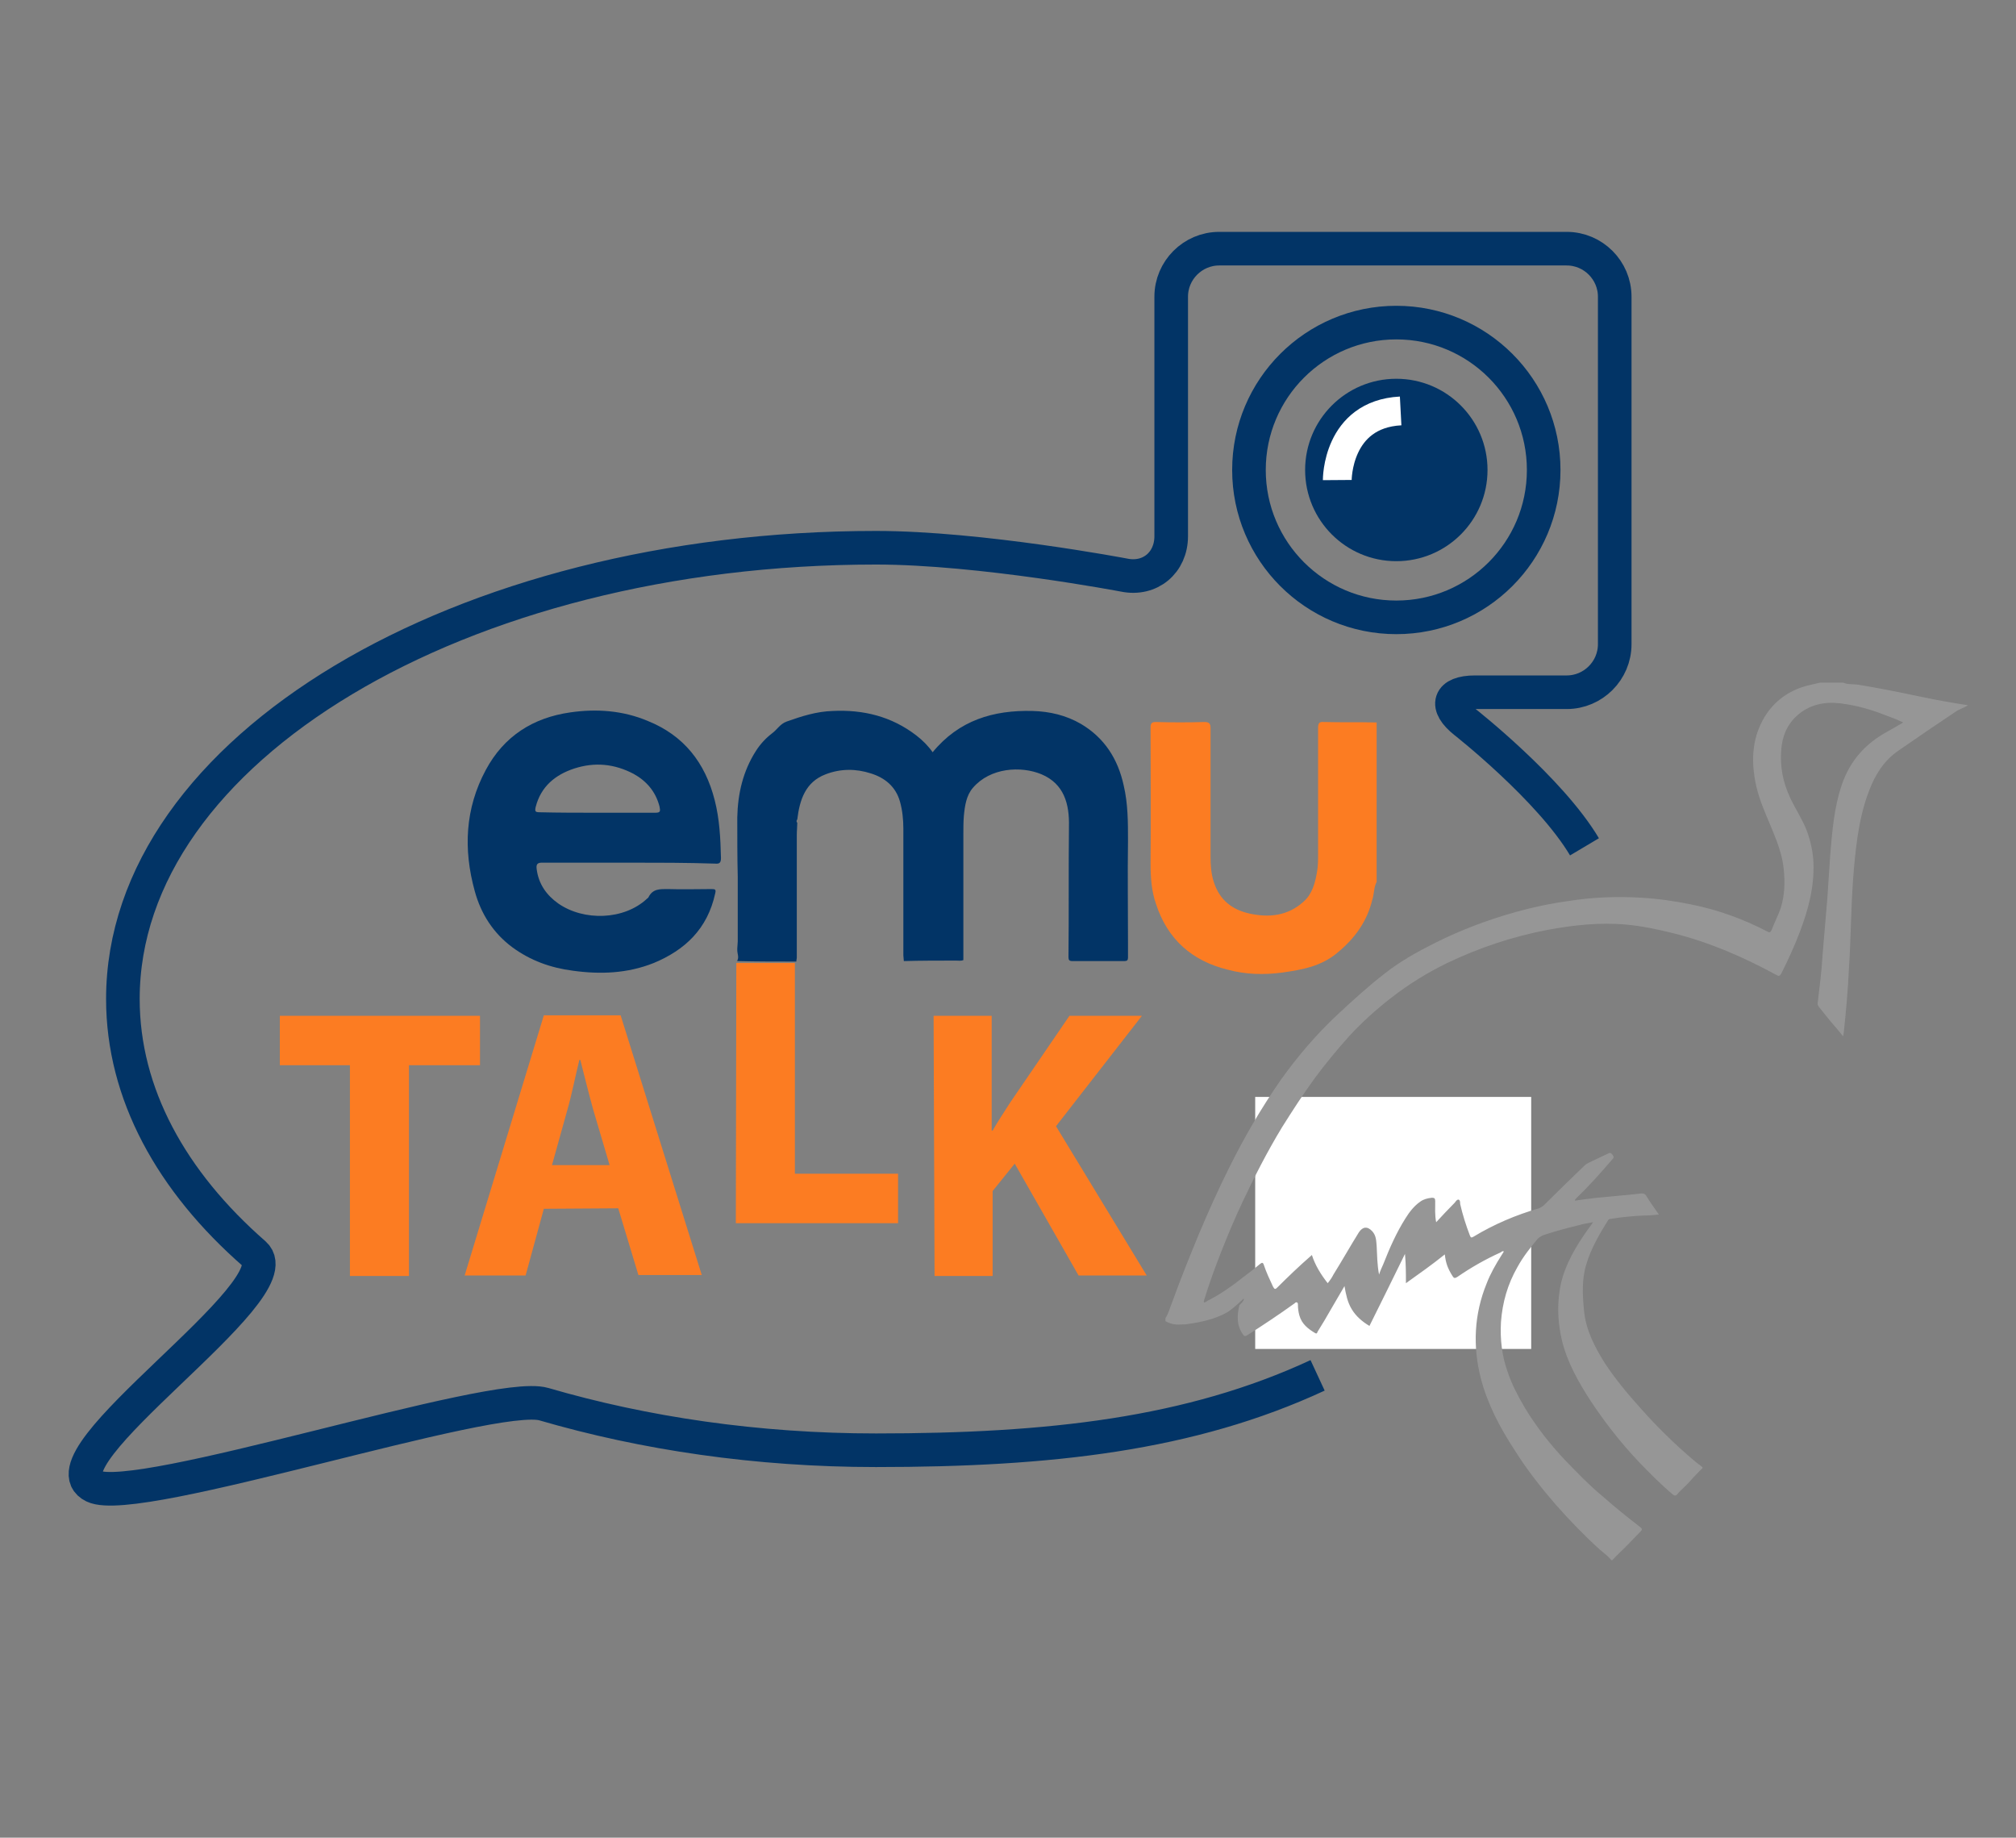 <?xml version="1.0" encoding="utf-8"?>
<!-- Generator: Adobe Illustrator 26.0.2, SVG Export Plug-In . SVG Version: 6.00 Build 0)  -->
<svg version="1.1" id="Ebene_1" xmlns="http://www.w3.org/2000/svg" xmlns:xlink="http://www.w3.org/1999/xlink" x="0px" y="0px"
	 viewBox="0 0 420 382.8" style="enable-background:new 0 0 420 382.8;" xml:space="preserve">
<rect x="0" y="0" width="420" height="382.8" fill="#808080" stroke="none"/>
<style type="text/css">
	.st0{fill-rule:evenodd;clip-rule:evenodd;fill:#FFFFFF;}
	
		.st1{clip-path:url(#SVGID_00000116916407702855978290000015940372820546190736_);fill-rule:evenodd;clip-rule:evenodd;fill:#FC7C22;}
	
		.st2{clip-path:url(#SVGID_00000095319972865358218050000002191421021555754391_);fill-rule:evenodd;clip-rule:evenodd;fill:#023466;}
	
		.st3{clip-path:url(#SVGID_00000068673023951687405470000011710591193967218592_);fill-rule:evenodd;clip-rule:evenodd;fill:#023466;}
	.st4{fill:#FC7C22;}
	.st5{fill-rule:evenodd;clip-rule:evenodd;fill:#969696;}
	.st6{fill:none;stroke:#023466;stroke-width:7;stroke-miterlimit:10;}
	.st7{fill:#023466;}
	.st8{fill:none;stroke:#FFFFFF;stroke-width:6;stroke-miterlimit:10;}
</style>
<rect x="261.5" y="228.5" class="st0" width="57.5" height="52.5"/>
<g>
	<g>
		<g>
			<g>
				<g>
					<defs>
						<rect id="SVGID_1_" x="-76" y="2.1" width="600.7" height="400.7"/>
					</defs>
					<clipPath id="SVGID_00000102525053354065502480000008236508796880451498_">
						<use xlink:href="#SVGID_1_"  style="overflow:visible;"/>
					</clipPath>
					
						<path style="clip-path:url(#SVGID_00000102525053354065502480000008236508796880451498_);fill-rule:evenodd;clip-rule:evenodd;fill:#FC7C22;" d="
						M286.8,183.7c-0.6,1.1-0.5,2.5-0.9,3.7c-1.1,4.6-3.7,8.1-7.2,11c-3.4,2.9-7.4,3.6-11.6,4.2c-3.8,0.5-7.6,0.4-11.3-0.6
						c-7.4-1.8-12.6-6.3-15-13.8c-0.9-2.6-1.1-5.4-1.1-8.3c0.1-9.4,0-18.9,0-28.3c0-0.9,0.2-1.2,1.1-1.2c3.4,0.1,6.7,0.1,10.1,0
						c1,0,1.3,0.3,1.3,1.3c0,8.9,0,17.8,0,26.7c0,1.8,0.1,3.6,0.7,5.4c1.2,3.7,3.8,5.7,7.4,6.5c4.1,0.9,8,0.5,11.3-2.5
						c1.8-1.6,2.4-3.9,2.8-6.3c0.2-1.2,0.2-2.4,0.2-3.6c0-8.7,0-17.4,0-26.2c0-1,0.2-1.4,1.2-1.3c3.7,0.1,7.4,0,11,0.1V183.7
						L286.8,183.7z"/>
				</g>
			</g>
		</g>
	</g>
	<g>
		<g>
			<g>
				<g>
					<defs>
						<rect id="SVGID_00000034792338525366794590000010183848887793381510_" x="-76" y="2.1" width="600.7" height="400.7"/>
					</defs>
					<clipPath id="SVGID_00000107562379704510591530000010422518288332932995_">
						<use xlink:href="#SVGID_00000034792338525366794590000010183848887793381510_"  style="overflow:visible;"/>
					</clipPath>
					
						<path style="clip-path:url(#SVGID_00000107562379704510591530000010422518288332932995_);fill-rule:evenodd;clip-rule:evenodd;fill:#023466;" d="
						M153.6,170.3c0.1-5,1.2-9.7,3.9-13.9c0.9-1.4,2-2.6,3.3-3.6c1.1-0.8,1.7-2,3.1-2.5c3.1-1.1,6.2-2.1,9.6-2.2
						c6.3-0.3,12.2,1.1,17.4,5.1c1.3,1,2.5,2.2,3.4,3.5c5.5-6.7,12.7-8.8,20.8-8.6c3.6,0.1,7,0.9,10.1,2.7c4.9,2.9,7.7,7.3,8.9,12.8
						c0.9,3.8,0.9,7.7,0.9,11.5c-0.1,7.1,0,14.3,0,21.4c0,1,0,2,0,3c0,0.5-0.2,0.7-0.7,0.7c-3.6,0-7.3,0-10.9,0
						c-0.6,0-0.8-0.2-0.8-0.8c0.1-9.1,0-18.2,0.1-27.3c0.1-4.6-1-8.8-5.7-10.8c-4.3-1.8-10.7-1.4-14.3,2.8c-1.4,1.6-1.7,3.8-1.9,5.9
						c-0.1,1.3-0.1,2.6-0.1,3.8c0,8.7,0,17.4,0,26.2c-0.5,0.2-1,0.1-1.5,0.1c-3.6,0-7.3,0-10.9,0.1c0-0.4-0.1-0.8-0.1-1.2
						c0-8.8,0-17.6,0-26.4c0-1.9-0.2-3.8-0.7-5.6c-0.9-3.2-3.2-5-6.1-5.9c-3.1-1-6.3-1-9.4,0.2c-4.2,1.6-5.4,5.3-5.9,9.4
						c-0.2,0.2-0.2,0.5,0,0.7c0,0.8-0.1,1.6-0.1,2.5c0,8,0,16,0,24c0,0.1,0,0.2,0,0.4c0,0.4,0,0.8,0,1.2c0,0.2-0.1,0.5-0.1,0.8l0,0
						c-4.1,0-8.2,0-12.3-0.1v-0.1c0.4-0.7,0-1.4,0-2.2c0-0.1,0-0.2,0-0.3c0-0.5,0.1-1,0.1-1.5c0-4.4,0-8.9,0-13.4
						C153.6,178.7,153.6,174.5,153.6,170.3"/>
				</g>
			</g>
		</g>
	</g>
	<g>
		<g>
			<g>
				<g>
					<defs>
						<rect id="SVGID_00000103223208720730829110000009813280223960379058_" x="-76" y="2.1" width="600.7" height="400.7"/>
					</defs>
					<clipPath id="SVGID_00000033326848147781728840000007820206715730389420_">
						<use xlink:href="#SVGID_00000103223208720730829110000009813280223960379058_"  style="overflow:visible;"/>
					</clipPath>
					
						<path style="clip-path:url(#SVGID_00000033326848147781728840000007820206715730389420_);fill-rule:evenodd;clip-rule:evenodd;fill:#023466;" d="
						M131,179.7c-6,0-12.1,0-18.1,0c-1,0-1.2,0.4-1.1,1.3c0.4,3.2,2.1,5.5,4.5,7.2c5.3,3.7,13.7,3.5,18.5-1c0.1-0.1,0.3-0.2,0.3-0.3
						c0.9-1.8,2.4-1.7,4.1-1.7c3,0.1,6.1,0,9.1,0c0.7,0,0.9,0.1,0.7,0.9c-1.6,7.4-6.3,11.8-12.8,14.5c-5.5,2.2-11.2,2.4-16.9,1.6
						c-4.6-0.6-8.8-2.1-12.6-4.9c-3.9-2.9-6.5-6.9-7.8-11.7c-2.4-8.7-2-17.2,2.3-25.2c3.8-7.1,9.9-10.9,17.6-12
						c5.5-0.8,11-0.4,16.2,1.8c7.4,3,11.9,8.6,13.9,16.5c1,3.9,1.2,7.9,1.3,12c0,0.9-0.2,1.3-1.2,1.2
						C143.1,179.7,137.1,179.7,131,179.7 M124.5,169.3c4,0,8,0,12,0c1.1,0,1.1-0.3,0.9-1.3c-0.8-3.1-2.7-5.3-5.4-6.8
						c-4-2.1-8.1-2.5-12.4-1.1c-3.9,1.3-6.9,3.7-8,8c-0.2,0.9-0.1,1.1,0.8,1.1C116.4,169.3,120.5,169.3,124.5,169.3"/>
				</g>
			</g>
		</g>
	</g>
</g>
<g>
	<path class="st4" d="M72.9,221.9H58.3v-10.3H100v10.3H85.2v43.9H72.9V221.9z"/>
	<path class="st4" d="M113.3,251.8l-3.8,13.9H96.8l16.5-54.2h16l16.9,54.1H133l-4.2-13.9L113.3,251.8L113.3,251.8z M127,242.7
		l-3.4-11.5c-0.9-3.2-1.9-7.3-2.7-10.4h-0.2c-0.8,3.2-1.6,7.3-2.5,10.4l-3.2,11.5H127L127,242.7z"/>
	<path class="st4" d="M153.4,200.6h12.2v43.9h21.5v10.3h-33.8L153.4,200.6L153.4,200.6z"/>
	<path class="st4" d="M194.5,211.6h12.1v23.9h0.2c1.2-2.1,2.5-4,3.7-5.9l12.3-18h15.1l-17.9,23l18.9,31.1h-14.2l-13.3-23.3l-4.6,5.7
		v17.7h-12.1L194.5,211.6L194.5,211.6z"/>
</g>
<path class="st5" d="M259.1,270.5c-1.1,1-2.2,2.1-3.5,2.9c-2.5,1.4-5.3,2-8.1,2.4c-0.5,0.1-1,0.1-1.5,0.1c-1.1,0.1-2.2-0.1-3.2-0.7
	v-0.6c0.7-1.1,1-2.4,1.5-3.6c1.7-4.7,3.6-9.4,5.5-14c1.9-4.5,3.9-9,6.1-13.4c3.2-6.5,6.8-12.7,10.9-18.6c3.5-4.9,7.4-9.5,11.8-13.6
	c3.2-3,6.5-6,10-8.7c3.2-2.5,6.8-4.5,10.4-6.3c5.4-2.7,11-4.8,16.7-6.4c3.6-1,7.3-1.8,11-2.3c5-0.8,10.1-1,15.2-0.7
	c3.5,0.2,7,0.7,10.4,1.4c5.5,1.1,10.8,3,15.8,5.6c0.5,0.3,0.7,0.3,1-0.3c0.6-1.6,1.4-3.1,1.9-4.6c0.8-2.6,0.9-5.3,0.6-8.1
	c-0.4-4-2.2-7.6-3.7-11.3c-1.1-2.6-2-5.2-2.4-8c-0.7-4.7-0.1-9.1,2.6-13.1c2.1-3,5-4.9,8.5-5.8c0.9-0.2,1.7-0.4,2.6-0.6h4.8
	c0.9,0.4,1.9,0.3,2.9,0.4c4.4,0.7,8.8,1.6,13.1,2.5c3.3,0.7,6.6,1.3,10,1.8c-0.9,0.6-2,0.9-2.8,1.5c-3.9,2.6-7.7,5.2-11.6,7.9
	c-3.1,2.1-4.9,5-6.2,8.4c-1.2,3.1-1.9,6.3-2.4,9.5c-0.9,6.2-1.2,12.4-1.4,18.6c-0.1,2.9-0.2,5.9-0.4,8.8c-0.2,4.5-0.6,9.1-1.1,13.6
	c0,0.2-0.1,0.4-0.1,0.7c-0.9-1.1-1.7-2.1-2.6-3.1c-0.8-1-1.7-2.1-2.5-3.1c-0.2-0.3-0.3-0.6-0.2-0.9c0.4-3.3,0.8-6.5,1-9.8
	c0.3-4,0.7-8,1-11.9c0.2-3,0.4-6,0.6-9c0.4-4.9,0.8-9.9,2.4-14.6c1.7-5,4.9-8.6,9.5-11.1c1.1-0.6,2.1-1.2,3.3-1.9
	c-0.9-0.4-1.7-0.8-2.6-1.1c-3-1.2-6-2.2-9.2-2.7c-3.4-0.6-6.6-0.4-9.5,1.7c-2.3,1.7-3.6,4-4,6.8c-0.5,3.9,0.1,7.5,1.8,11.1
	c1.1,2.3,2.5,4.4,3.4,6.7c0.8,2.2,1.3,4.4,1.4,6.7c0.2,5.1-1.1,9.9-2.9,14.6c-1.1,2.9-2.4,5.7-3.8,8.5c-0.3,0.5-0.5,0.6-1,0.3
	c-6.8-3.7-13.9-6.8-21.5-8.7c-3.2-0.8-6.5-1.5-9.8-1.8c-5.5-0.5-11,0.1-16.4,1.1c-7.3,1.4-14.2,3.7-20.9,6.9c-4.1,2-8,4.4-11.6,7.2
	c-3.1,2.4-6,5-8.7,7.9c-2.6,2.9-5,5.8-7.3,8.9c-2.4,3.3-4.6,6.7-6.8,10.2c-3.1,5.1-5.8,10.4-8.3,15.7c-1.5,3.2-2.9,6.5-4.2,9.8
	c-1.4,3.5-2.7,7.1-3.8,10.7c0,0.1,0,0.1,0,0.3c0.3,0,0.5-0.1,0.7-0.3c2.8-1.4,5.3-3.2,7.7-5.1c1.1-0.8,2.2-1.7,3.3-2.6
	c0.4-0.3,0.6-0.4,0.8,0.2c0.5,1.5,1.2,3,1.9,4.5c0.3,0.5,0.4,0.7,0.9,0.2c2.2-2.2,4.5-4.4,6.9-6.5c0.1-0.1,0.2-0.1,0.3-0.3
	c0.7,2.2,1.9,4.1,3.3,5.9c0.5-0.6,0.9-1.2,1.2-1.8c1.8-2.9,3.5-5.9,5.3-8.8c0.8-1.2,1.8-1.3,2.8-0.2c0.8,0.9,0.8,1.9,0.9,3
	c0.1,1.9,0.1,3.9,0.5,6c0.3-0.9,0.6-1.5,0.9-2.2c1.3-3.3,2.7-6.5,4.6-9.5c0.8-1.3,1.8-2.6,3.1-3.5c0.7-0.5,1.5-0.7,2.4-0.8
	c0.5,0,0.7,0.1,0.7,0.7c0,1.4-0.1,2.9,0.2,4.4c1.3-1.4,2.6-2.8,3.9-4.1c0.2-0.3,0.5-0.7,0.8-0.6c0.3,0.1,0.3,0.6,0.3,0.9
	c0.5,2.2,1.2,4.4,2,6.5c0.2,0.5,0.3,0.6,0.8,0.3c4.3-2.6,8.8-4.5,13.6-5.9c0.3-0.1,0.6-0.3,0.9-0.5c2.8-2.8,5.7-5.6,8.6-8.4
	c0.3-0.3,0.7-0.5,1.1-0.7c1.3-0.6,2.5-1.2,3.8-1.8c0.4-0.2,0.6-0.2,0.9,0.2s0.4,0.6,0,1c-2.4,2.8-4.9,5.6-7.6,8.2
	c-0.1,0.1-0.2,0.2-0.2,0.4c0.7-0.1,1.4-0.2,2.2-0.3c2.9-0.4,5.9-0.6,8.9-0.9c0.9-0.1,1.8-0.2,2.8-0.3c0.4,0,0.7,0.1,0.9,0.4
	c0.8,1.3,1.7,2.6,2.7,4c-1.1,0.1-2,0.2-3,0.2c-2.3,0.1-4.7,0.3-7,0.7c-0.2,0-0.4,0-0.6,0.3c-1.8,2.9-3.5,5.8-4.5,9.1
	c-1,3.2-0.8,6.4-0.5,9.7c0.4,4.1,2.2,7.5,4.3,10.9c2.3,3.5,5,6.7,7.8,9.8c3.2,3.6,6.7,7,10.3,10.1c0.7,0.6,1.3,1.1,2,1.6
	c0.4,0.3,0.4,0.4,0,0.7c-0.7,0.7-1.4,1.4-2.1,2.2c-0.9,1.1-2,1.9-2.9,3c-0.3,0.3-0.4,0.3-0.8,0.1c-2.5-2.1-4.8-4.4-7.1-6.8
	c-3.7-3.9-7-8.1-10-12.6c-2.6-4-5-8.2-6.1-12.8c-0.8-3.4-1-6.8-0.5-10.2c0.6-4.3,2.6-8,5-11.6c0.6-0.9,1.3-1.8,2-2.8
	c-1,0.2-2,0.3-2.9,0.6c-2.5,0.6-5.1,1.3-7.5,2.1c-0.4,0.2-0.8,0.4-1.1,0.7c-1.6,1.9-3.1,3.8-4.3,6c-2,3.5-3.1,7.3-3.4,11.4
	c-0.2,3.6,0.2,7.1,1.4,10.4c0.9,2.7,2.2,5.1,3.6,7.5c2.3,3.8,5.1,7.4,8.2,10.7c2.6,2.7,5.2,5.4,8.1,7.8c2.5,2.2,5.1,4.3,7.7,6.3
	c0.4,0.3,0.5,0.5,0.1,0.9c-1.1,1.1-2.1,2.2-3.2,3.3c-0.9,0.9-1.8,1.7-2.7,2.7h-0.2c-0.7-0.9-1.6-1.5-2.4-2.2c-3.3-3-6.3-6.1-9.3-9.5
	c-3.1-3.6-6-7.3-8.5-11.3c-3-4.6-5.6-9.5-7-14.9c-1.7-6.7-1.4-13.3,1.2-19.7c0.8-2.1,1.9-4,3.1-5.9c0.2-0.3,0.3-0.5,0.5-0.8
	c-0.3-0.2-0.5,0.1-0.7,0.2c-3.1,1.4-6.1,3.1-9,5.1c-0.5,0.3-0.7,0.3-1-0.2c-1-1.6-1.4-2.7-1.6-4.5c-2.6,2.1-5.3,4-8.1,6
	c0-2.1,0-4-0.2-6.1c-2.5,5.1-4.9,10-7.4,15c-1.5-0.9-2.8-2-3.7-3.5c-0.9-1.5-1.2-3.1-1.5-4.8c-0.9,1.6-1.9,3.2-2.8,4.8
	s-1.8,3.1-2.8,4.7c-0.1,0.2-0.1,0.5-0.5,0.3c-1.5-0.9-2.8-1.9-3.3-3.7c-0.2-0.7-0.3-1.5-0.3-2.2c0-0.2,0-0.4-0.2-0.5
	s-0.4,0.1-0.5,0.2c-3.2,2.3-6.5,4.5-9.8,6.6c-0.5,0.3-0.7,0.3-1-0.2c-1.3-1.9-1.2-3.9-0.7-6C259.1,271,259.2,270.8,259.1,270.5
	c0.1,0,0.1,0,0.1-0.1C259.2,270.4,259.2,270.5,259.1,270.5"/>
<g>
	<path class="st6" d="M330.1,176.4c-7.2-12.1-24.9-26-24.9-26c-4.3-3.4-3.4-6.2,2.1-6.2h19.1c5.5,0,10-4.5,10-10V61.8
		c0-5.5-4.5-10-10-10h-72.4c-5.5,0-10,4.5-10,10v49.9c0,5.5-4.4,9.2-9.8,8.1c0,0-29.9-5.7-51.7-5.7c-86.7,0-156.9,42.1-156.9,94
		c0,19.7,10.1,38,27.4,53.1c8.5,7.5-45.3,42.7-33.5,48.4c9.1,4.4,83.2-20.2,93.8-17.1c20.9,6.1,44.4,9.6,69.2,9.6
		c36.2,0,65.5-3.3,92-15.6"/>
</g>
<circle class="st6" cx="290.9" cy="97.9" r="30.7"/>
<circle class="st7" cx="290.9" cy="97.9" r="19"/>
<path class="st8" d="M278.6,100c0,0-0.1-13.7,13.2-14.4"/>
</svg>
